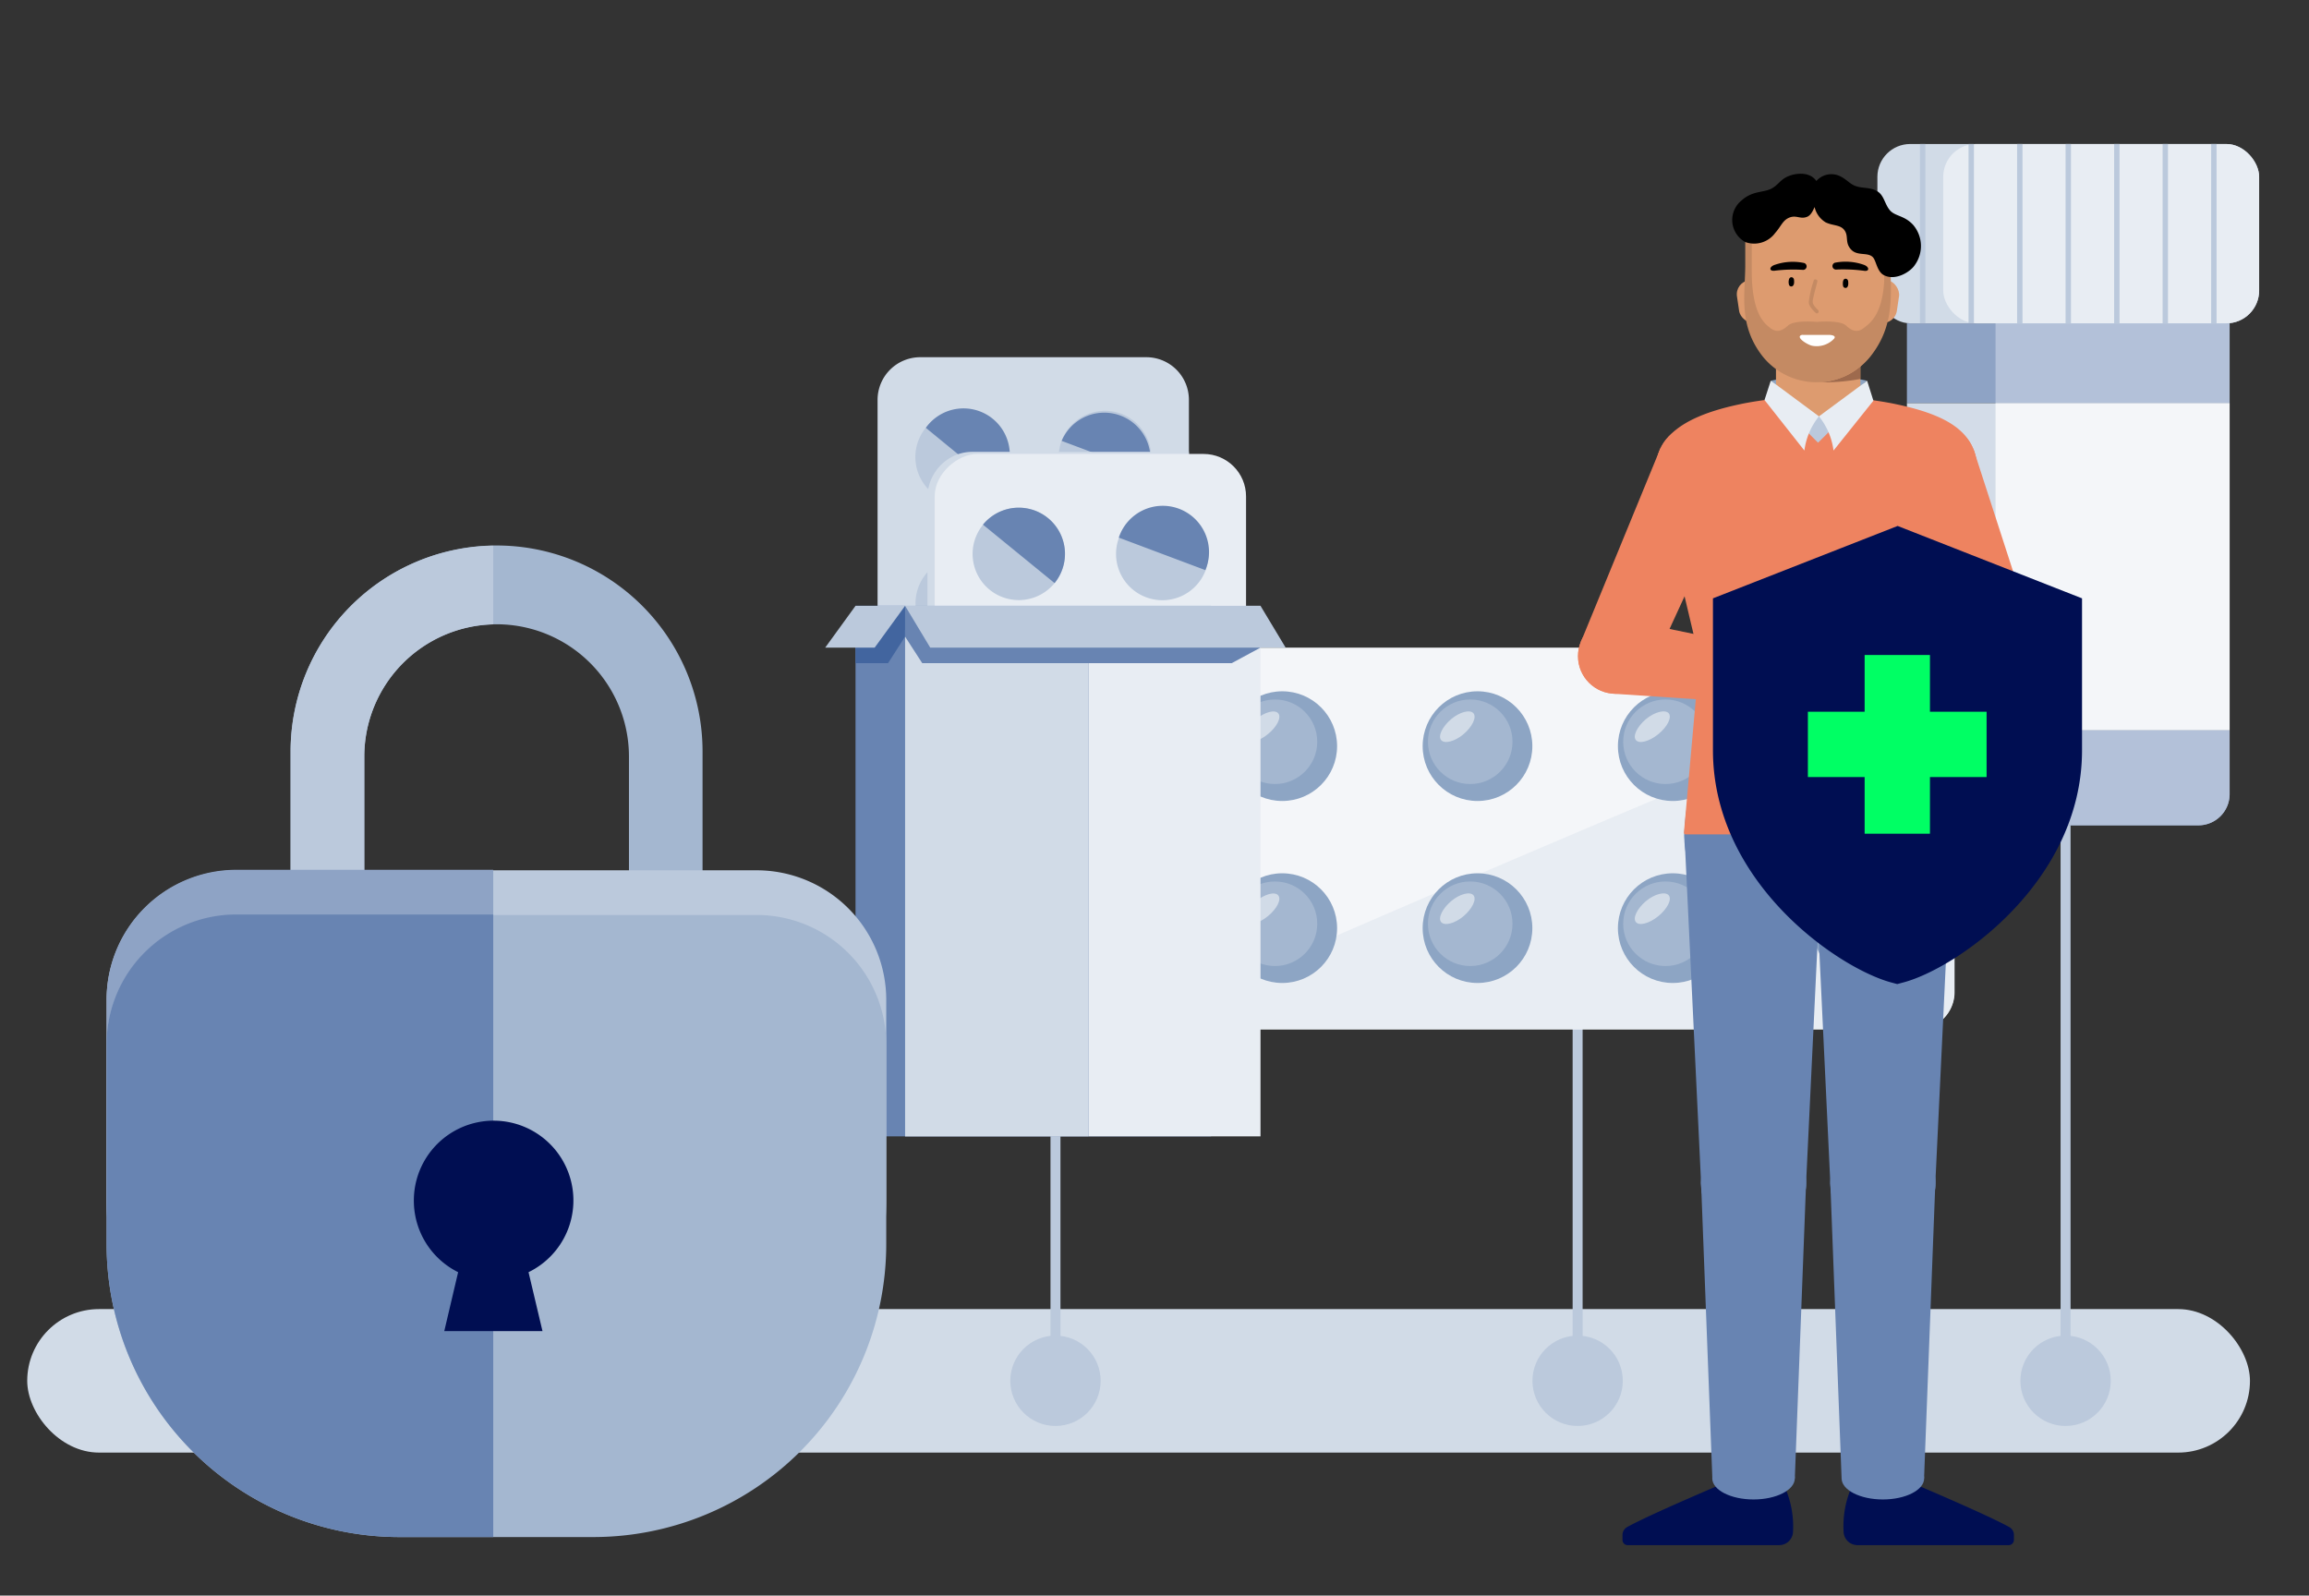 <?xml version="1.0" encoding="UTF-8"?>
<svg xmlns="http://www.w3.org/2000/svg" id="Ebene_1" data-name="Ebene 1" viewBox="0 0 231.54 160">
  <rect x="0" y="0" width="231.54" height="160" fill="#333333" stroke="none"/>
  <rect x="2.73" y="131.27" width="222.89" height="14.39" rx="7.2" fill="#d1dbe7"></rect>
  <circle cx="207.13" cy="138.46" r="4.53" fill="#bbc9dc"></circle>
  <line x1="207.13" y1="138.32" x2="207.13" y2="76.13" fill="none" stroke="#bbc9dc" stroke-miterlimit="10"></line>
  <circle cx="158.2" cy="138.46" r="4.53" fill="#bbc9dc"></circle>
  <line x1="158.2" y1="138.32" x2="158.2" y2="84.92" fill="none" stroke="#bbc9dc" stroke-miterlimit="10"></line>
  <circle cx="105.84" cy="138.46" r="4.53" fill="#bbc9dc"></circle>
  <line x1="105.84" y1="138.32" x2="105.84" y2="99.43" fill="none" stroke="#bbc9dc" stroke-miterlimit="10"></line>
  <path d="M223.58,73.21v6.42a3.13,3.13,0,0,1-3.13,3.13h-26.1a3.13,3.13,0,0,1-3.13-3.13V73.21Z" fill="#8ea3c5"></path>
  <rect x="191.22" y="32.42" width="32.36" height="8.01" fill="#8ea3c5"></rect>
  <rect x="200.11" y="32.42" width="23.47" height="8.01" fill="#b3c1d9"></rect>
  <path d="M223.58,73.21v6.42a3.13,3.13,0,0,1-3.13,3.13H203.24a3.13,3.13,0,0,1-3.13-3.13V73.21Z" fill="#b3c1d9"></path>
  <rect x="191.22" y="40.43" width="32.36" height="32.78" transform="translate(414.8 113.64) rotate(-180)" fill="#d3dce8"></rect>
  <rect x="200.11" y="40.43" width="23.47" height="32.78" fill="#f4f6f9"></rect>
  <rect x="188.26" y="14.44" width="38.28" height="17.98" rx="3.29" transform="translate(414.8 46.86) rotate(-180)" fill="#d1dbe7"></rect>
  <rect x="194.86" y="14.44" width="31.68" height="17.98" rx="3.29" fill="#e8edf3"></rect>
  <rect x="221.73" y="14.44" width="0.54" height="17.98" fill="#bbc9dc"></rect>
  <rect x="216.86" y="14.44" width="0.54" height="17.98" fill="#bbc9dc"></rect>
  <rect x="212" y="14.44" width="0.54" height="17.98" fill="#bbc9dc"></rect>
  <rect x="192.53" y="14.44" width="0.54" height="17.98" fill="#bbc9dc"></rect>
  <rect x="202.27" y="14.44" width="0.54" height="17.98" fill="#bbc9dc"></rect>
  <rect x="207.13" y="14.44" width="0.54" height="17.98" fill="#bbc9dc"></rect>
  <rect x="197.4" y="14.44" width="0.54" height="17.98" fill="#bbc9dc"></rect>
  <rect x="120.97" y="64.94" width="75" height="38.28" rx="3.73" fill="#f4f6f9"></rect>
  <path d="M192.24,103.22H124.7A3.73,3.73,0,0,1,121,99.49s75-32.87,75-30.81V99.49A3.73,3.73,0,0,1,192.24,103.22Z" fill="#e8edf3"></path>
  <circle cx="128.58" cy="74.82" r="5.5" fill="#8da5c4"></circle>
  <circle cx="127.85" cy="74.38" r="4.24" fill="#a4b7d0"></circle>
  <ellipse cx="126.53" cy="72.87" rx="2.13" ry="0.96" transform="translate(-17.64 96) rotate(-39.05)" fill="#d1dbe7"></ellipse>
  <circle cx="148.16" cy="74.82" r="5.5" fill="#8da5c4"></circle>
  <circle cx="147.43" cy="74.38" r="4.24" fill="#a4b7d0"></circle>
  <path d="M147.76,71.53c.33.41-.13,1.35-1,2.09s-1.92,1-2.25.59.13-1.35,1-2.09S147.42,71.12,147.76,71.53Z" fill="#d1dbe7"></path>
  <circle cx="167.74" cy="74.82" r="5.5" fill="#8da5c4"></circle>
  <circle cx="167.01" cy="74.38" r="4.24" fill="#a4b7d0"></circle>
  <path d="M167.34,71.53c.33.41-.14,1.35-1.05,2.09s-1.92,1-2.25.59.13-1.35,1-2.09S167,71.12,167.34,71.53Z" fill="#d1dbe7"></path>
  <circle cx="187.32" cy="74.82" r="5.5" fill="#8da5c4"></circle>
  <circle cx="186.59" cy="74.38" r="4.24" fill="#a4b7d0"></circle>
  <path d="M186.92,71.53c.33.41-.14,1.35-1,2.09s-1.92,1-2.25.59.13-1.35,1-2.09S186.58,71.12,186.92,71.53Z" fill="#d1dbe7"></path>
  <circle cx="128.58" cy="93.07" r="5.5" fill="#8da5c4"></circle>
  <circle cx="127.85" cy="92.63" r="4.24" fill="#a4b7d0"></circle>
  <ellipse cx="126.53" cy="91.12" rx="2.13" ry="0.96" transform="translate(-29.14 100.08) rotate(-39.05)" fill="#d1dbe7"></ellipse>
  <circle cx="148.16" cy="93.07" r="5.5" fill="#8da5c4"></circle>
  <circle cx="147.43" cy="92.63" r="4.24" fill="#a4b7d0"></circle>
  <path d="M147.76,89.78c.33.41-.13,1.35-1,2.09s-1.92,1-2.25.59.13-1.35,1-2.09S147.42,89.37,147.76,89.78Z" fill="#d1dbe7"></path>
  <circle cx="167.74" cy="93.07" r="5.5" fill="#8da5c4"></circle>
  <circle cx="167.01" cy="92.63" r="4.24" fill="#a4b7d0"></circle>
  <path d="M167.34,89.78c.33.41-.14,1.35-1.05,2.09s-1.92,1-2.25.59.13-1.35,1-2.09S167,89.37,167.34,89.78Z" fill="#d1dbe7"></path>
  <circle cx="187.32" cy="93.07" r="5.5" fill="#8da5c4"></circle>
  <circle cx="186.59" cy="92.63" r="4.24" fill="#a4b7d0"></circle>
  <path d="M186.92,89.78c.33.41-.14,1.35-1,2.09s-1.92,1-2.25.59.13-1.35,1-2.09S186.58,89.37,186.92,89.78Z" fill="#d1dbe7"></path>
  <path d="M119.22,40.08V78.26A4.27,4.27,0,0,1,115,82.53H92.27a4.07,4.07,0,0,1-1.71-.37A4.27,4.27,0,0,1,88,78.26V40.08a4.28,4.28,0,0,1,4.26-4.26H115A4.27,4.27,0,0,1,119.22,40.08Z" fill="#d1dbe7"></path>
  <circle cx="110.8" cy="45.84" r="4.64" transform="translate(-1.85 4.75) rotate(-2.44)" fill="#bbc9dc"></circle>
  <path d="M115.14,47.47l-8.68-3.26a4.64,4.64,0,0,1,8.68,3.26Z" fill="#6884b2"></path>
  <path d="M93.5,49.43a4.64,4.64,0,1,1,6.52-.66A4.64,4.64,0,0,1,93.5,49.43Z" fill="#bbc9dc"></path>
  <path d="M100,48.77,92.84,42.9A4.64,4.64,0,1,1,100,48.77Z" fill="#6884b2"></path>
  <path d="M109.17,78.47a4.64,4.64,0,1,1,6-2.71A4.63,4.63,0,0,1,109.17,78.47Z" fill="#bbc9dc"></path>
  <path d="M115.14,76.07l-8.68-3.26a4.64,4.64,0,0,1,8.68,3.26Z" fill="#6884b2"></path>
  <path d="M93.5,77.72a4.63,4.63,0,1,1,6.52-.66A4.63,4.63,0,0,1,93.5,77.72Z" fill="#bbc9dc"></path>
  <path d="M100,77.38l-7.18-5.87A4.64,4.64,0,1,1,100,77.38Z" fill="#6884b2"></path>
  <path d="M112.79,64.7a4.64,4.64,0,1,1,2.2-6.18A4.64,4.64,0,0,1,112.79,64.7Z" fill="#bbc9dc"></path>
  <path d="M115,58.52l-8.38,4a4.64,4.64,0,0,1,8.38-4Z" fill="#6884b2"></path>
  <path d="M92.13,58.79a4.64,4.64,0,1,1,2.58,6A4.63,4.63,0,0,1,92.13,58.79Z" fill="#bbc9dc"></path>
  <path d="M94.71,64.82l3.44-8.62a4.64,4.64,0,1,1-3.44,8.62Z" fill="#6884b2"></path>
  <path d="M119.22,45.31V78.53a4,4,0,0,1-3.89,4H94.56A3.91,3.91,0,0,1,93,82.19V49.91a4.64,4.64,0,0,1,1.43-3.36,5,5,0,0,1,1.1-.78,4.46,4.46,0,0,1,2-.46Z" fill="#d1dbe7"></path>
  <rect x="85.99" y="53.27" width="46.7" height="31.22" rx="4.26" transform="translate(178.22 -40.47) rotate(90)" fill="#e8edf3"></rect>
  <path d="M114.9,59.88a4.64,4.64,0,1,1,6-2.71A4.63,4.63,0,0,1,114.9,59.88Z" fill="#bbc9dc"></path>
  <path d="M120.87,57.17l-8.68-3.26a4.64,4.64,0,1,1,8.68,3.26Z" fill="#6884b2"></path>
  <path d="M99.23,59.13a4.63,4.63,0,1,1,6.52-.66A4.63,4.63,0,0,1,99.23,59.13Z" fill="#bbc9dc"></path>
  <path d="M105.75,58.47l-7.18-5.86a4.63,4.63,0,0,1,7.18,5.86Z" fill="#6884b2"></path>
  <path d="M114.9,88.17a4.64,4.64,0,1,1,6-2.71A4.63,4.63,0,0,1,114.9,88.17Z" fill="#bbc9dc"></path>
  <path d="M120.87,85.78l-8.68-3.27a4.64,4.64,0,1,1,8.68,3.27Z" fill="#6884b2"></path>
  <path d="M99.23,87.42a4.63,4.63,0,1,1,6.52-.66A4.63,4.63,0,0,1,99.23,87.42Z" fill="#bbc9dc"></path>
  <path d="M105.75,87.08l-7.18-5.87a4.64,4.64,0,1,1,7.18,5.87Z" fill="#6884b2"></path>
  <path d="M118.51,74.4a4.64,4.64,0,1,1,2.21-6.18A4.63,4.63,0,0,1,118.51,74.4Z" fill="#bbc9dc"></path>
  <path d="M120.72,68.22l-8.38,4a4.64,4.64,0,1,1,8.38-4Z" fill="#6884b2"></path>
  <path d="M97.85,68.49a4.64,4.64,0,1,1,2.59,6A4.63,4.63,0,0,1,97.85,68.49Z" fill="#bbc9dc"></path>
  <path d="M100.44,74.52l3.44-8.61a4.64,4.64,0,0,1-3.44,8.61Z" fill="#6884b2"></path>
  <rect x="85.79" y="60.75" width="35.65" height="53.2" fill="#6884b2"></rect>
  <rect x="109.14" y="60.75" width="17.26" height="53.2" fill="#e8edf3"></rect>
  <polygon points="90.76 63.84 89.05 66.5 85.79 66.5 85.79 60.75 90.76 60.75 90.76 63.84" fill="#42659f"></polygon>
  <polygon points="87.71 64.94 82.75 64.94 85.79 60.75 90.76 60.75 87.71 64.94" fill="#bbc9dc"></polygon>
  <polygon points="109.14 113.96 90.76 113.96 90.76 63.18 109.14 64.94 109.14 113.96" fill="#d1dbe7"></polygon>
  <polygon points="126.4 64.94 123.51 66.5 92.48 66.5 90.76 63.84 90.76 60.75 126.4 64.94" fill="#6884b2"></polygon>
  <polygon points="128.92 64.94 93.28 64.94 90.76 60.75 126.4 60.75 128.92 64.94" fill="#bbc9dc"></polygon>
  <path d="M49.8,54.7A20.66,20.66,0,0,0,29.14,75.36V98.87H70.45V75.36A20.65,20.65,0,0,0,49.8,54.7ZM63.07,91H36.53V75.87a13.27,13.27,0,0,1,26.54,0Z" fill="#a4b7d0"></path>
  <path d="M49.46,91H36.53V75.87A13.27,13.27,0,0,1,49.46,62.61V54.72A20.64,20.64,0,0,0,29.14,75.36V98.87H49.46Z" fill="#bbc9dc"></path>
  <path d="M40.07,87.22H59.52A29.38,29.38,0,0,1,88.9,116.6v20a13,13,0,0,1-13,13H23.72a13,13,0,0,1-13-13v-20A29.38,29.38,0,0,1,40.07,87.22Z" transform="translate(99.59 236.87) rotate(-180)" fill="#bbc9dc"></path>
  <path d="M23.72,87.22H49.46v62.43H40.07a29.38,29.38,0,0,1-29.38-29.38v-20A13,13,0,0,1,23.72,87.22Z" fill="#8ea3c5"></path>
  <path d="M40.07,91.7H59.52A29.38,29.38,0,0,1,88.9,121.08v20a13,13,0,0,1-13,13H23.72a13,13,0,0,1-13-13v-20A29.38,29.38,0,0,1,40.07,91.7Z" transform="translate(99.59 245.83) rotate(-180)" fill="#a4b7d0"></path>
  <path d="M23.72,91.7H49.46v62.43H40.07a29.38,29.38,0,0,1-29.38-29.38v-20A13,13,0,0,1,23.72,91.7Z" fill="#6884b2"></path>
  <path d="M41.5,120.44A8,8,0,1,1,53,127.57l1.4,5.91H44.55l1.39-5.91A8,8,0,0,1,41.5,120.44Z" fill="#000e52"></path>
  <path d="M177.6,38.17a23.76,23.76,0,0,1,9.6,0l-4.85,4.57Z" fill="#8da5c4"></path>
  <circle cx="188.8" cy="142.7" r="2.46" fill="#ffae7a"></circle>
  <circle cx="188.81" cy="149.59" r="2.46" fill="#ffae7a"></circle>
  <rect x="186.34" y="142.7" width="4.93" height="6.89" fill="#ffae7a"></rect>
  <path d="M185.6,149.28s4.37-.47,5.67-.77c0,0,7.84,3.3,10.2,4.61a.9.9,0,0,1,.48.77l0,.51a.52.52,0,0,1-.52.54H186.27a1.39,1.39,0,0,1-1.4-1.35A9.8,9.8,0,0,1,185.6,149.28Z" fill="#000e52"></path>
  <circle cx="188.81" cy="118.63" r="5.27" fill="#6884b2"></circle>
  <ellipse cx="188.81" cy="148.24" rx="4.14" ry="2.12" fill="#6884b2"></ellipse>
  <polygon points="183.54 118.63 184.67 148.24 192.94 148.24 194.07 118.63 183.54 118.63" fill="#6884b2"></polygon>
  <circle cx="188.81" cy="83.67" r="6.93" fill="#6884b2"></circle>
  <polygon points="194.07 118.63 195.74 83.67 181.88 83.67 183.54 118.63 194.07 118.63" fill="#6884b2"></polygon>
  <circle cx="188.81" cy="118.63" r="5.27" fill="#6884b2"></circle>
  <circle cx="175.85" cy="142.7" r="2.46" fill="#ffae7a"></circle>
  <circle cx="175.84" cy="149.59" r="2.46" fill="#ffae7a"></circle>
  <rect x="173.38" y="142.7" width="4.93" height="6.89" transform="translate(351.57 292.43) rotate(-179.95)" fill="#ffae7a"></rect>
  <path d="M179.05,149.28s-4.37-.47-5.67-.77c0,0-7.84,3.3-10.2,4.61a.9.9,0,0,0-.48.77l0,.51a.51.51,0,0,0,.51.54h15.19a1.39,1.39,0,0,0,1.4-1.35A9.8,9.8,0,0,0,179.05,149.28Z" fill="#000e52"></path>
  <circle cx="175.84" cy="118.63" r="5.27" fill="#6884b2"></circle>
  <ellipse cx="175.84" cy="148.24" rx="4.14" ry="2.12" fill="#6884b2"></ellipse>
  <polygon points="181.11 118.63 179.98 148.24 171.71 148.24 170.58 118.63 181.11 118.63" fill="#6884b2"></polygon>
  <circle cx="175.84" cy="83.67" r="6.93" fill="#6884b2"></circle>
  <polygon points="170.58 118.63 168.91 83.67 182.78 83.67 181.11 118.63 170.58 118.63" fill="#6884b2"></polygon>
  <circle cx="175.84" cy="118.63" r="5.27" fill="#6884b2"></circle>
  <path d="M178.09,29.42v23.4h8.46V29.42a4.23,4.23,0,0,0-4.23-4.24h0A4.23,4.23,0,0,0,178.09,29.42Z" fill="#dd9b6f"></path>
  <path d="M184.81,34.73s-4.95,3.6-2.31,3.6a19.56,19.56,0,0,0,4.05-.33l0-3.83Z" fill="#9e6a4d"></path>
  <path d="M190.17,67.86h-15.7S168.9,76.09,168.9,84c0,3.71,3,9.61,6.71,9.61H189c3.7,0,6.71-5.9,6.71-9.61C195.74,76.09,190.17,67.86,190.17,67.86Z" fill="#6884b2"></path>
  <path d="M191.27,83.69l-1.62,1.87a13,13,0,0,0,5.08,2.7l.44-1.3S195.06,85,191.27,83.69Z" fill="#ffae7a"></path>
  <circle cx="193.99" cy="46.6" r="4.2" fill="#ee8360"></circle>
  <polygon points="190.06 48.11 198.51 71.34 205.73 69.21 197.92 45.12 190.06 48.11" fill="#ee8360"></polygon>
  <circle cx="202.08" cy="70.12" r="3.77" fill="#ee8360"></circle>
  <ellipse cx="193.33" cy="85.27" rx="0.74" ry="2.71" transform="translate(5.13 181.33) rotate(-50.84)" fill="#ee8360"></ellipse>
  <polygon points="198.45 69.1 191.23 83.56 195.42 86.98 205.22 72.2 198.45 69.1" fill="#ee8360"></polygon>
  <circle cx="202.08" cy="70.12" r="3.77" fill="#ee8360"></circle>
  <path d="M179.83,42.17l1.3-1,1.27.62,1.65-.48A6.29,6.29,0,0,1,185.77,44l-3,3.84-4-3.08Z" fill="#bbc9dc"></path>
  <path d="M190.17,40.54c-1.09-.24-2.52-.44-3.63-.58-1,1.27-4.23,4.43-4.23,4.43s-3.19-3.16-4.23-4.43c-1.1.14-2.54.34-3.63.58C167.5,42,166,44.62,166,47.46l4.41,18.61-1.55,17.42a.17.17,0,0,0,.16.18h26.64a.16.16,0,0,0,.16-.18l-1.54-17.42,4-17.21C198.67,44.44,197.12,42,190.17,40.54Z" fill="#ee8360"></path>
  <path d="M182.4,41.75a6.84,6.84,0,0,0-1.46,3.43l-4-5.07.63-1.94Z" fill="#e8edf3"></path>
  <path d="M182.4,41.75a6.84,6.84,0,0,1,1.46,3.43l4-5-.63-2Z" fill="#e8edf3"></path>
  <path d="M178.5,65.76l4.26.77c.93.16,1,.08,1.32.37s-.61,4-1.57,4.08a19.91,19.91,0,0,1-4.67-1,2.74,2.74,0,0,1-1.48-1.7,1.94,1.94,0,0,1,.44-1.78A3.06,3.06,0,0,1,178.5,65.76Z" fill="#ffae7a"></path>
  <path d="M178.5,65.76c.89-.12,2.2-.89,3.79-.61l-.31,1.5c.22.34-.37-.13-.37-.13S177.62,65.89,178.5,65.76Z" fill="#ffae7a"></path>
  <path d="M181.67,66.33s2.75.39,3.87.65a.51.51,0,0,1,.39.58h0a.5.5,0,0,1-.57.42c-1-.12-3.26-.46-3.39-.48S181,67.15,181.67,66.33Z" fill="#ffae7a"></path>
  <circle cx="162.02" cy="65.79" r="3.77" fill="#ee8360"></circle>
  <circle cx="170.31" cy="46.72" r="4.2" fill="#ee8360"></circle>
  <polygon points="174.11 48.51 165.44 67.37 158.52 64.38 166.5 44.96 174.11 48.51" fill="#ee8360"></polygon>
  <ellipse cx="177.71" cy="67.92" rx="2.71" ry="0.74" transform="translate(102.53 242.68) rotate(-87.64)" fill="#ee8360"></ellipse>
  <polygon points="162.92 62.14 177.82 65.22 177.6 70.62 161.74 69.56 162.92 62.14" fill="#ee8360"></polygon>
  <circle cx="162" cy="65.8" r="3.77" fill="#ee8360"></circle>
  <rect x="174.27" y="28.09" width="2.85" height="4.32" rx="1.42" transform="translate(-2.54 26.26) rotate(-8.49)" fill="#dd9b6f"></rect>
  <rect x="187.49" y="28.09" width="2.85" height="4.32" rx="1.42" transform="translate(371.29 88.04) rotate(-171.51)" fill="#dd9b6f"></rect>
  <path d="M175.19,26c-.46-4.45,3.28-6.65,7.09-6.66h0c3.48,0,6.74,1.25,7.18,5.26a8.43,8.43,0,0,1,0,1.81l-.28,5c-.39,3.3-2.44,6.65-6.77,6.94h0c-4.24-.11-6.54-3.61-6.94-6.91Z" fill="#dd9b6f"></path>
  <path d="M178,27.14a15.21,15.21,0,0,1,2.77-.08.35.35,0,1,0,.08-.7,5.49,5.49,0,0,0-2.83.18C177.38,26.73,177.36,27.24,178,27.14Z"></path>
  <path d="M186.9,27.15a15.74,15.74,0,0,0-2.76-.12.35.35,0,1,1-.07-.7,5.52,5.52,0,0,1,2.82.22C187.48,26.75,187.49,27.26,186.9,27.15Z"></path>
  <path d="M188.7,22.84a32.52,32.52,0,0,1,.27,4.37c0,4.35-1.51,5.23-2.09,5.69s-1.13.34-1.76-.25-2.92-.37-2.92-.37-2.28-.22-2.91.37-1.18.7-1.76.25-1.87-1.4-1.87-5.76c0-2.29,0-3.52.05-4.3l-.7-.19s0,2.13,0,3.91c0,2.93-.73,6,1.73,9.16a6.93,6.93,0,0,0,10.84,0c2.46-3.12,2-6.23,2-9.16,0-1.35-.1-3.72-.1-3.72Z" fill="#c48a63"></path>
  <path d="M184.83,28.15c.1-.31.47-.24.5.07s0,.53-.16.63a.25.25,0,0,1-.35-.17A1.19,1.19,0,0,1,184.83,28.15Z"></path>
  <path d="M179.4,28c.1-.31.47-.24.5.07s0,.53-.17.63a.24.24,0,0,1-.34-.17A1,1,0,0,1,179.4,28Z"></path>
  <path d="M180.55,33.64a.38.38,0,0,1,.25-.06c.86,0,1.73,0,2.58,0,.3,0,.8.09.52.4a2.4,2.4,0,0,1-2.19.69C181.26,34.57,180.18,33.91,180.55,33.64Z" fill="#fff"></path>
  <path d="M181.87,28.16c0-.23.42-.17.37.07-.12.5-.27,1-.38,1.5-.06.31-.16.52,0,.83a2.81,2.81,0,0,0,.45.53c.17.17-.06.45-.23.29s-.7-.65-.7-1.07A10,10,0,0,1,181.87,28.16Z" fill="#c48a63"></path>
  <path d="M189,28.63s.09-2.77-1-3.86a2.44,2.44,0,0,1-.67-1.68v-.64a1.88,1.88,0,0,1,.48-.62c.41-.37.39-.68,1.47-.29,1.43.53.49,4.33.15,6.2A1.34,1.34,0,0,1,189,28.63Z" fill="#c48a63"></path>
  <polygon points="188.99 27.63 188.99 29.61 189.15 29.61 189.5 27.74 188.99 27.63" fill="#c48a63"></polygon>
  <path d="M191.87,22.58c-.89-1-1.84-.87-2.37-1.51s-.57-1.52-1.3-1.92-1.47-.24-2.17-.51c-.54-.21-.87-.65-1.45-.94a2,2,0,0,0-2.44.45c-.69-1-2.13-.77-2.81-.48-.85.35-1,.91-1.77,1.28s-1.85.18-2.92,1.15a2.52,2.52,0,0,0,.37,4.17,2.61,2.61,0,0,0,3-.91c.58-.65.73-1.21,1.33-1.5.75-.36,1.14.14,1.82-.1.29-.1.53-.35.8-1a2.45,2.45,0,0,0,1.1,1.53c.75.37,1.51.22,1.92.83s0,1.2.64,1.9,1.71.22,2.21.8c.31.36.4,1.4,1.06,1.76,1.12.62,2.65-.28,3.12-1A3.26,3.26,0,0,0,191.87,22.58Z"></path>
  <path d="M190.25,54,173,60.62V75.23c0,7.06,3.89,12.44,7.16,15.71a28.64,28.64,0,0,0,10.09,6.74,28.65,28.65,0,0,0,10.1-6.74c3.27-3.27,7.16-8.65,7.16-15.71V60.62Z" fill="#000e52"></path>
  <path d="M189.77,98.55c-5.31-1.36-18-10-18-23.32V60l18.52-7.26L208.78,60V75.23c0,13.3-12.74,22-18.05,23.32l-.48.13Zm.48-43.61-16.49,6.35v14c0,6.76,3.72,11.91,6.84,15a27.58,27.58,0,0,0,9.65,6.45,27.51,27.51,0,0,0,9.66-6.45c3.12-3.12,6.84-8.27,6.84-15v-14Z" fill="#000e52"></path>
  <rect x="186.98" y="65.69" width="6.55" height="17.92" transform="translate(264.9 -115.61) rotate(90)" fill="#00ff64"></rect>
  <rect x="186.98" y="65.69" width="6.55" height="17.92" transform="translate(380.51 149.29) rotate(180)" fill="#00ff64"></rect>
</svg>
